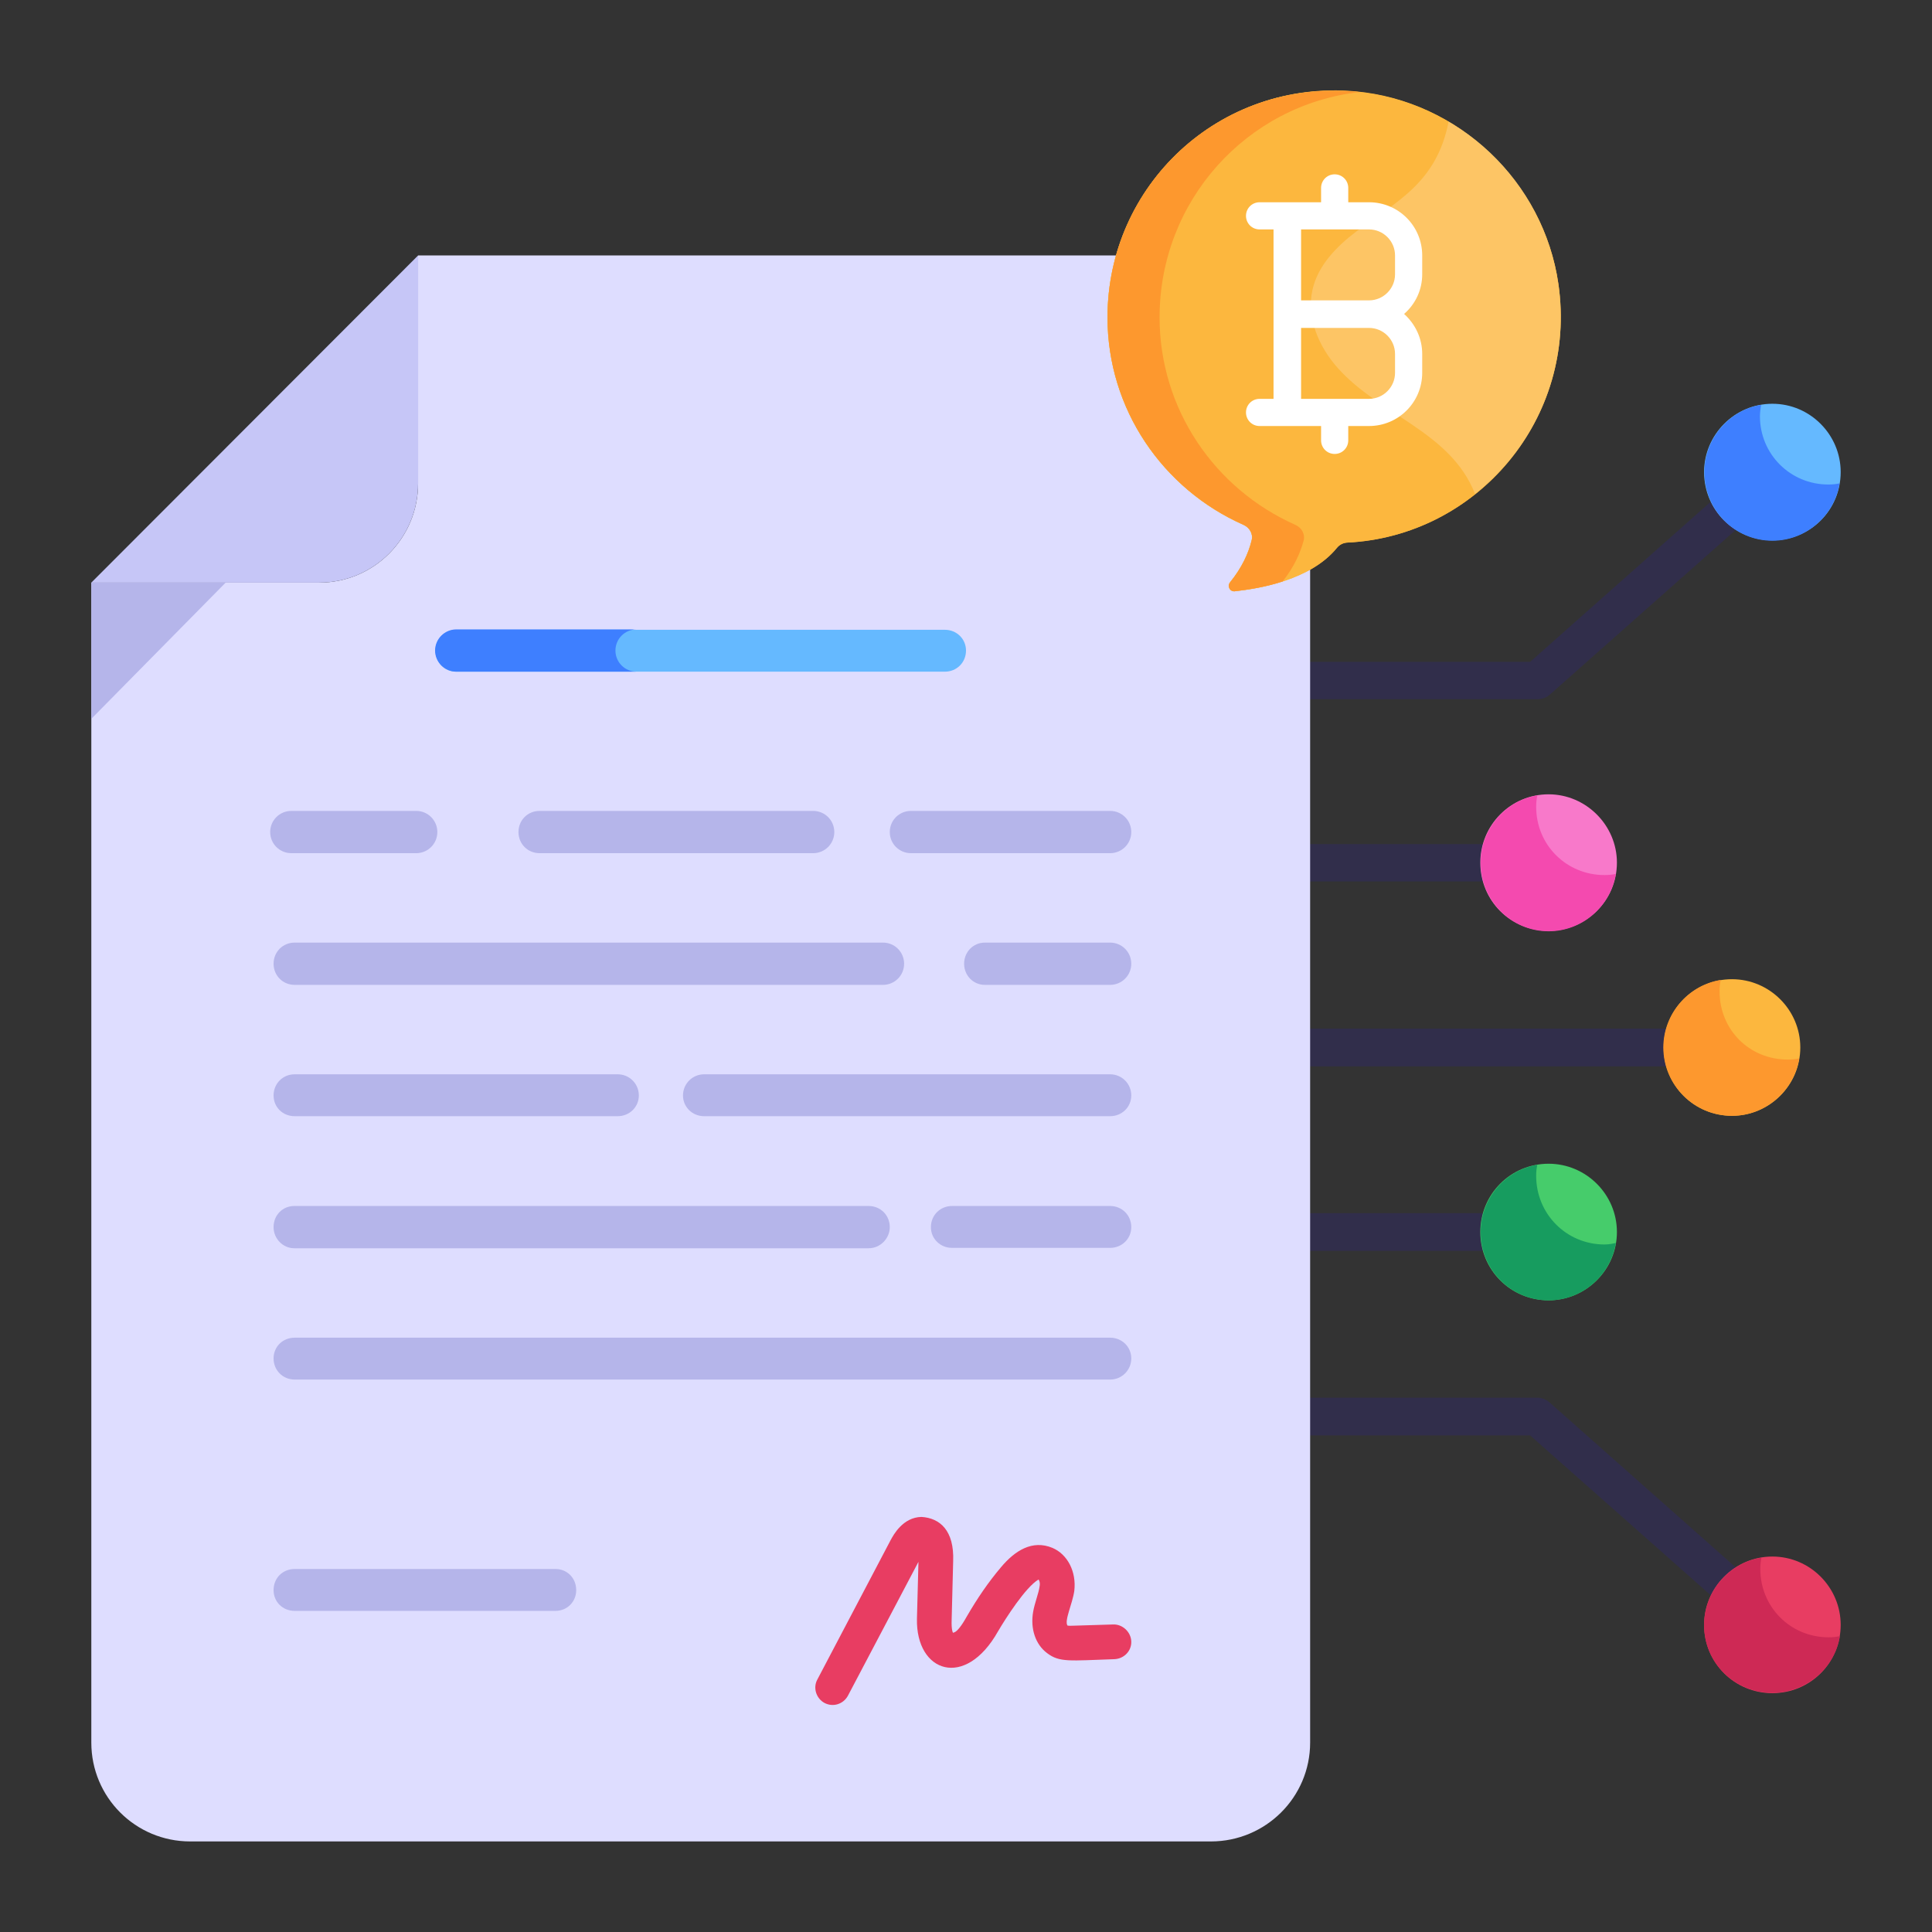 <svg version="1.2" xmlns="http://www.w3.org/2000/svg" viewBox="0 0 512 512" width="70" height="70">
	<rect x="0" y="0" width="512" height="512" fill="#333333" stroke="none"/>
	<title>Smart Contracting Integration</title>
	<style>
		.s0 { fill: #312e4b } 
		.s1 { fill: #65b9ff } 
		.s2 { fill: #3e7fff } 
		.s3 { fill: #e83d62 } 
		.s4 { fill: #ce2955 } 
		.s5 { fill: #fcb73e } 
		.s6 { fill: #fd982e } 
		.s7 { fill: #f879ca } 
		.s8 { fill: #f44aaf } 
		.s9 { fill: #46cc6b } 
		.s10 { fill: #179c5f } 
		.s11 { fill: #deddff } 
		.s12 { fill: #c6c6f7 } 
		.s13 { fill: #b5b5ea } 
		.s14 { fill: #ffffff } 
	</style>
	<g id="_x35_5">
		<g>
			<g>
				<g>
					<g>
						<g>
							<g>
								<path class="s0" d="m321 228.7c0-2.8 2.2-5 5-5h83.8c2.8 0 5 2.2 5 5 0 2.7-2.2 4.9-5 4.9h-83.8c-2.8 0-5-2.2-5-4.9z"/>
							</g>
						</g>
					</g>
					<g>
						<g>
							<g>
								<path class="s0" d="m321 326.5c0-2.7 2.2-5 5-5h83.8c2.8 0 5 2.3 5 5 0 2.7-2.2 5-5 5h-83.8c-2.8 0-5-2.3-5-5z"/>
							</g>
						</g>
					</g>
					<g>
						<g>
							<g>
								<g>
									<path class="s0" d="m321 180.4c0-2.8 2.2-5 5-5h79.5l60.9-54c2.1-1.8 5.2-1.6 7 0.4 1.8 2.1 1.6 5.2-0.4 7.1l-62.3 55.2c-0.9 0.8-2.1 1.2-3.3 1.2h-81.4c-2.8 0-5-2.2-5-4.9z"/>
								</g>
							</g>
						</g>
						<g>
							<g>
								<path class="s1" d="m469.7 107c10 0 18.1 8.2 18.1 18.1 0 10.1-8.1 18.1-18.1 18.1-10 0-18.1-8-18.1-18.1 0-9.9 8.1-18.1 18.1-18.1z"/>
							</g>
						</g>
						<g>
							<g>
								<path class="s2" d="m466.7 107.3c-0.1 0.9-0.3 1.9-0.3 3 0 10.1 8.1 18.1 18.1 18.1 1.1 0 2.1-0.1 3-0.3-1.4 8.6-8.9 15.2-17.8 15.2-10 0-18-8.2-18-18.2 0-8.7 6.4-16.4 15-17.8z"/>
							</g>
						</g>
					</g>
					<g>
						<g>
							<g>
								<g>
									<path class="s0" d="m321 375.4c0 2.8 2.2 5 5 5h79.5l60.9 53.9c2.1 1.9 5.2 1.7 7-0.4 1.8-2 1.6-5.2-0.4-7l-62.3-55.2c-0.9-0.8-2.1-1.3-3.3-1.3h-81.4c-2.8 0-5 2.3-5 5z"/>
								</g>
							</g>
						</g>
						<g>
							<g>
								<path class="s3" d="m487.8 430.6c0-9.9-8.1-18.1-18.1-18.1-10 0-18.1 8.2-18.1 18.1 0 10.1 8.1 18.1 18.1 18.1 10 0 18.1-8 18.1-18.1z"/>
							</g>
						</g>
						<g>
							<g>
								<path class="s4" d="m487.6 433.6c-1 0.2-1.9 0.3-3 0.3-10.2 0-18.1-8.1-18.1-18.1 0-1.1 0.1-2 0.3-3-8.6 1.4-15.2 9-15.2 17.9 0 10 8.1 17.9 18.1 17.9 8.8 0 16.5-6.4 17.9-15z"/>
							</g>
						</g>
					</g>
				</g>
				<g>
					<g>
						<g>
							<path class="s0" d="m321 277.6c0-2.7 2.2-5 5-5h114.9c2.7 0 4.9 2.3 4.9 5 0 2.7-2.2 5-4.9 5h-114.9c-2.8 0-5-2.3-5-5z"/>
						</g>
					</g>
				</g>
				<g>
					<g>
						<g>
							<path class="s5" d="m477.1 277.6c0 10-8.2 18.1-18.1 18.1-10.1 0-18.1-8.1-18.1-18.1 0-10 8-18.1 18.1-18.1 9.9 0 18.1 8.1 18.1 18.1z"/>
						</g>
					</g>
				</g>
				<g>
					<g>
						<g>
							<path class="s6" d="m476.8 280.5c-1.4 8.6-8.9 15.2-17.8 15.2-10 0-18.2-8.1-18.2-18.1 0-8.9 6.6-16.5 15.2-17.9-0.2 1-0.3 1.9-0.3 3 0 10.2 7.9 18.1 18.1 18.1 1.1 0 2-0.1 3-0.3z"/>
						</g>
					</g>
				</g>
			</g>
			<g>
				<g>
					<g>
						<path class="s7" d="m410.4 210.5c9.9 0 18.1 8.2 18.1 18.1 0 10.1-8.2 18.1-18.1 18.1-10.1 0-18.1-8-18.1-18.1 0-9.9 8-18.1 18.1-18.1z"/>
					</g>
				</g>
				<g>
					<g>
						<path class="s8" d="m407.4 210.8c-0.2 1-0.3 1.9-0.3 3 0 10.2 8.1 18.1 18.1 18.1 1.1 0 2.1-0.1 3-0.3-1.4 8.6-8.9 15.2-17.8 15.2-10 0-18-8.2-18-18.2 0-8.7 6.4-16.4 15-17.8z"/>
					</g>
				</g>
			</g>
			<g>
				<g>
					<g>
						<path class="s9" d="m410.4 308.4c9.9 0 18.1 8.1 18.1 18.1 0 10-8.2 18.1-18.1 18.1-10.1 0-18.1-8.1-18.1-18.1 0-10 8-18.1 18.1-18.1z"/>
					</g>
				</g>
				<g>
					<g>
						<path class="s10" d="m407.4 308.7c-0.2 0.9-0.3 1.8-0.3 2.9 0 10.2 8.1 18.2 18.1 18.2 1.1 0 2.1-0.2 3-0.4-1.4 8.6-8.9 15.2-17.8 15.2-10 0-18-8.1-18-18.1 0-8.8 6.4-16.4 15-17.8z"/>
					</g>
				</g>
			</g>
		</g>
		<g>
			<g>
				<g>
					<g>
						<g>
							<path class="s11" d="m24.2 154.4v307.4c0 14.5 11.7 26.2 26.2 26.2h270.5c14.5 0 26.3-11.7 26.3-26.2v-367.8c0-14.5-11.8-26.3-26.3-26.3h-210.1v60.4c0 14.5-11.7 26.3-26.2 26.3z"/>
						</g>
					</g>
					<g>
						<g>
							<path class="s12" d="m110.8 67.7v60.4c0 14.5-11.7 26.3-26.2 26.3h-60.4z"/>
						</g>
					</g>
					<g>
						<g>
							<path class="s13" d="m24.2 154.4v36.1l35.6-36.1z"/>
						</g>
					</g>
					<g>
						<g>
							<path class="s1" d="m115.4 172.4c0 3.2 2.4 5.6 5.5 5.6h129.5c3.1 0 5.6-2.4 5.6-5.6 0-3.1-2.5-5.5-5.6-5.5h-129.5c-3.1 0-5.5 2.4-5.5 5.5z"/>
						</g>
					</g>
					<g>
						<g>
							<path class="s2" d="m168.7 178h-47.8c-3 0-5.6-2.5-5.6-5.6 0-3.1 2.6-5.6 5.6-5.6h47.8c-3.1 0-5.6 2.5-5.6 5.6 0 3.1 2.5 5.6 5.6 5.6z"/>
						</g>
					</g>
					<g>
						<g>
							<path class="s13" d="m235.8 220.5c0 3.1 2.5 5.6 5.6 5.6h52.8c3.1 0 5.6-2.5 5.6-5.6 0-3.1-2.5-5.6-5.6-5.6h-52.8c-3.1 0-5.6 2.5-5.6 5.6z"/>
						</g>
					</g>
					<g>
						<g>
							<path class="s13" d="m137.4 220.5c0 3.1 2.4 5.6 5.6 5.6h72.5c3.1 0 5.6-2.5 5.6-5.6 0-3.1-2.5-5.6-5.6-5.6h-72.5c-3.2 0-5.6 2.5-5.6 5.6z"/>
						</g>
					</g>
					<g>
						<g>
							<path class="s13" d="m71.6 220.5c0 3.1 2.5 5.6 5.6 5.6h33.1c3.1 0 5.6-2.5 5.6-5.6 0-3.1-2.5-5.6-5.6-5.6h-33.1c-3.1 0-5.6 2.5-5.6 5.6z"/>
						</g>
					</g>
					<g>
						<g>
							<path class="s13" d="m255.5 255.4c0 3.1 2.4 5.6 5.5 5.6h33.2c3.1 0 5.6-2.5 5.6-5.6 0-3.1-2.5-5.6-5.6-5.6h-33.2c-3.1 0-5.5 2.5-5.5 5.6z"/>
						</g>
					</g>
					<g>
						<g>
							<path class="s13" d="m72.5 255.4c0 3.1 2.4 5.6 5.6 5.6h155.9c3.1 0 5.6-2.5 5.6-5.6 0-3.1-2.5-5.6-5.6-5.6h-155.9c-3.2 0-5.6 2.5-5.6 5.6z"/>
						</g>
					</g>
					<g>
						<g>
							<path class="s13" d="m181 290.3c0 3.1 2.5 5.5 5.6 5.5h107.6c3.1 0 5.6-2.4 5.6-5.5 0-3.1-2.5-5.6-5.6-5.6h-107.6c-3.1 0-5.6 2.5-5.6 5.6z"/>
						</g>
					</g>
					<g>
						<g>
							<path class="s13" d="m72.5 290.3c0 3.1 2.4 5.5 5.6 5.5h85.6c3.1 0 5.6-2.4 5.6-5.5 0-3.1-2.5-5.6-5.6-5.6h-85.6c-3.2 0-5.6 2.5-5.6 5.6z"/>
						</g>
					</g>
					<g>
						<g>
							<path class="s13" d="m246.7 325.2c0 3.1 2.5 5.5 5.6 5.5h41.9c3.1 0 5.6-2.4 5.6-5.5 0-3.2-2.5-5.6-5.6-5.6h-41.9c-3.1 0-5.6 2.4-5.6 5.6z"/>
						</g>
					</g>
					<g>
						<g>
							<path class="s13" d="m72.5 325.2c0 3 2.4 5.6 5.5 5.6h152.2c3.1 0 5.6-2.6 5.6-5.6 0-3.2-2.5-5.6-5.6-5.6h-152.2c-3.1 0-5.5 2.4-5.5 5.6z"/>
						</g>
					</g>
					<g>
						<g>
							<path class="s13" d="m72.5 360c0 3.1 2.4 5.6 5.6 5.6h216.1c3.1 0 5.6-2.5 5.6-5.6 0-3.1-2.5-5.5-5.6-5.5h-216.1c-3.2 0-5.6 2.4-5.6 5.5z"/>
						</g>
					</g>
					<g>
						<g>
							<path class="s13" d="m72.5 421.4c0 3.1 2.4 5.5 5.6 5.5h69.1c3.1 0 5.5-2.4 5.5-5.5 0-3.2-2.4-5.6-5.5-5.6h-69.1c-3.2 0-5.6 2.4-5.6 5.6z"/>
						</g>
					</g>
				</g>
				<g>
					<g>
						<g>
							<path class="s3" d="m218.5 451.3c-2.2-1.2-3.1-4-1.9-6.2l19.4-36.9c0.8-1.5 3.3-6.1 8.2-6.2 4.9 0.3 8.7 3.6 8.4 11.7l-0.4 15.5c-0.1 2.8 0.3 3.4 0.4 3.6-0.2-0.5 0.6 1 3.6-4.4 2.9-5 5.8-9.2 9.1-13.1 3.7-4.4 8.3-7.3 13.6-5.1 4 1.7 6.4 6.3 5.8 11.4-0.5 3.5-2.7 7.9-1.8 9.2 0.4 0.1 1.9 0 2.4 0l9.7-0.3c2.4-0.1 4.7 1.9 4.8 4.5 0.1 2.5-1.9 4.6-4.5 4.7-11.9 0.4-14.5 0.9-17.8-1.6-3.1-2.3-4.5-6.5-3.7-11 0.4-2.3 1.5-5 1.7-6.7 0.2-0.9-0.1-1.7-0.3-1.8-3.4 2-8.7 10.3-10.7 13.7-8.7 15.5-21.8 10.9-21.5-3.3l0.4-15.1-18.7 35.5c-1.2 2.2-3.9 3.1-6.2 1.9z"/>
						</g>
					</g>
				</g>
			</g>
		</g>
		<g>
			<g>
				<g>
					<path class="s5" d="m293.5 84.1c0 24.5 14.8 45.6 36 55 1.7 0.7 2.6 2.4 2.2 4.1-0.9 3.4-2.5 7.2-5.7 11.1-0.8 1-0.1 2.5 1.2 2.4 6.5-0.7 20.1-3 27-11.4 0.7-0.9 1.6-1.4 2.7-1.5 34.5-1.6 61.2-32.9 56.1-68.5-3.9-27.2-26.5-48.6-53.8-51.1-35.8-3.2-65.7 24.8-65.7 59.9z"/>
				</g>
			</g>
			<g>
				<g>
					<path class="s5" d="m293.5 84.1c0 24.3 14.6 45.5 36.1 55 1.5 0.7 2.6 2.4 2.1 4.1-0.8 3.4-2.5 7.2-5.7 11.1-0.8 1-0.1 2.5 1.2 2.4 6.5-0.7 20.1-3 27-11.4 0.7-0.9 1.7-1.4 2.7-1.5 34.5-1.6 61.2-32.9 56.1-68.5-3.9-27.2-26.5-48.6-53.8-51-36.2-3.3-65.7 25-65.7 59.8z"/>
				</g>
			</g>
			<g>
				<g>
					<path class="s6" d="m293.5 84.1c0-34.8 29.4-63.1 65.7-59.8 0.4 0 0.7 0 1.1 0.1-30 3.4-53 28.9-53 59.7 0 24.3 14.6 45.5 36 55 1.6 0.7 2.6 2.4 2.2 4.1-0.9 3.3-2.5 7-5.6 10.9-4.8 1.6-9.6 2.2-12.7 2.6-1.3 0.1-2.1-1.4-1.2-2.4 3.1-3.9 4.9-7.7 5.7-11.1 0.5-1.7-0.6-3.4-2.1-4.1-21.5-9.5-36.1-30.7-36.1-55z"/>
				</g>
			</g>
			<g style="opacity: .2">
				<g>
					<g>
						<path class="s14" d="m390.9 130.9c-6.5-16.6-25.2-20.8-36.4-33.4-5-5.6-8.3-13.3-6.7-20.6 1.4-6.5 6.4-11.6 11.7-15.6 10.2-7.7 21.2-12.6 24.4-29.1 36.4 21.4 40.1 72.5 7 98.7z"/>
					</g>
				</g>
			</g>
			<g>
				<g>
					<path class="s14" d="m376.9 67.7c0-7.8-6.3-14.1-14.1-14.1h-5.5v-3.8c0-2-1.6-3.6-3.6-3.6-2 0-3.6 1.6-3.6 3.6v3.8h-16.3c-2 0-3.6 1.6-3.6 3.6 0 2 1.6 3.6 3.6 3.6h3.7v44.9h-3.7c-2 0-3.6 1.6-3.6 3.6 0 2 1.6 3.6 3.6 3.6h16.3v3.8c0 2 1.6 3.6 3.6 3.6 2 0 3.6-1.6 3.6-3.6v-3.8h5.5c7.8 0 14.1-6.3 14.1-14.1v-5c0-4-1.7-7.8-4.8-10.6 3.1-2.7 4.8-6.5 4.8-10.5zm-7.2 26.1v5c0 3.8-3.1 6.9-6.9 6.9h-18v-18.8h18c3.8 0 6.9 3.1 6.9 6.9zm-6.9-14.2h-18v-18.8h18c3.8 0 6.9 3.1 6.9 6.9v5c0 3.8-3.1 6.9-6.9 6.9z"/>
				</g>
			</g>
		</g>
	</g>
</svg>